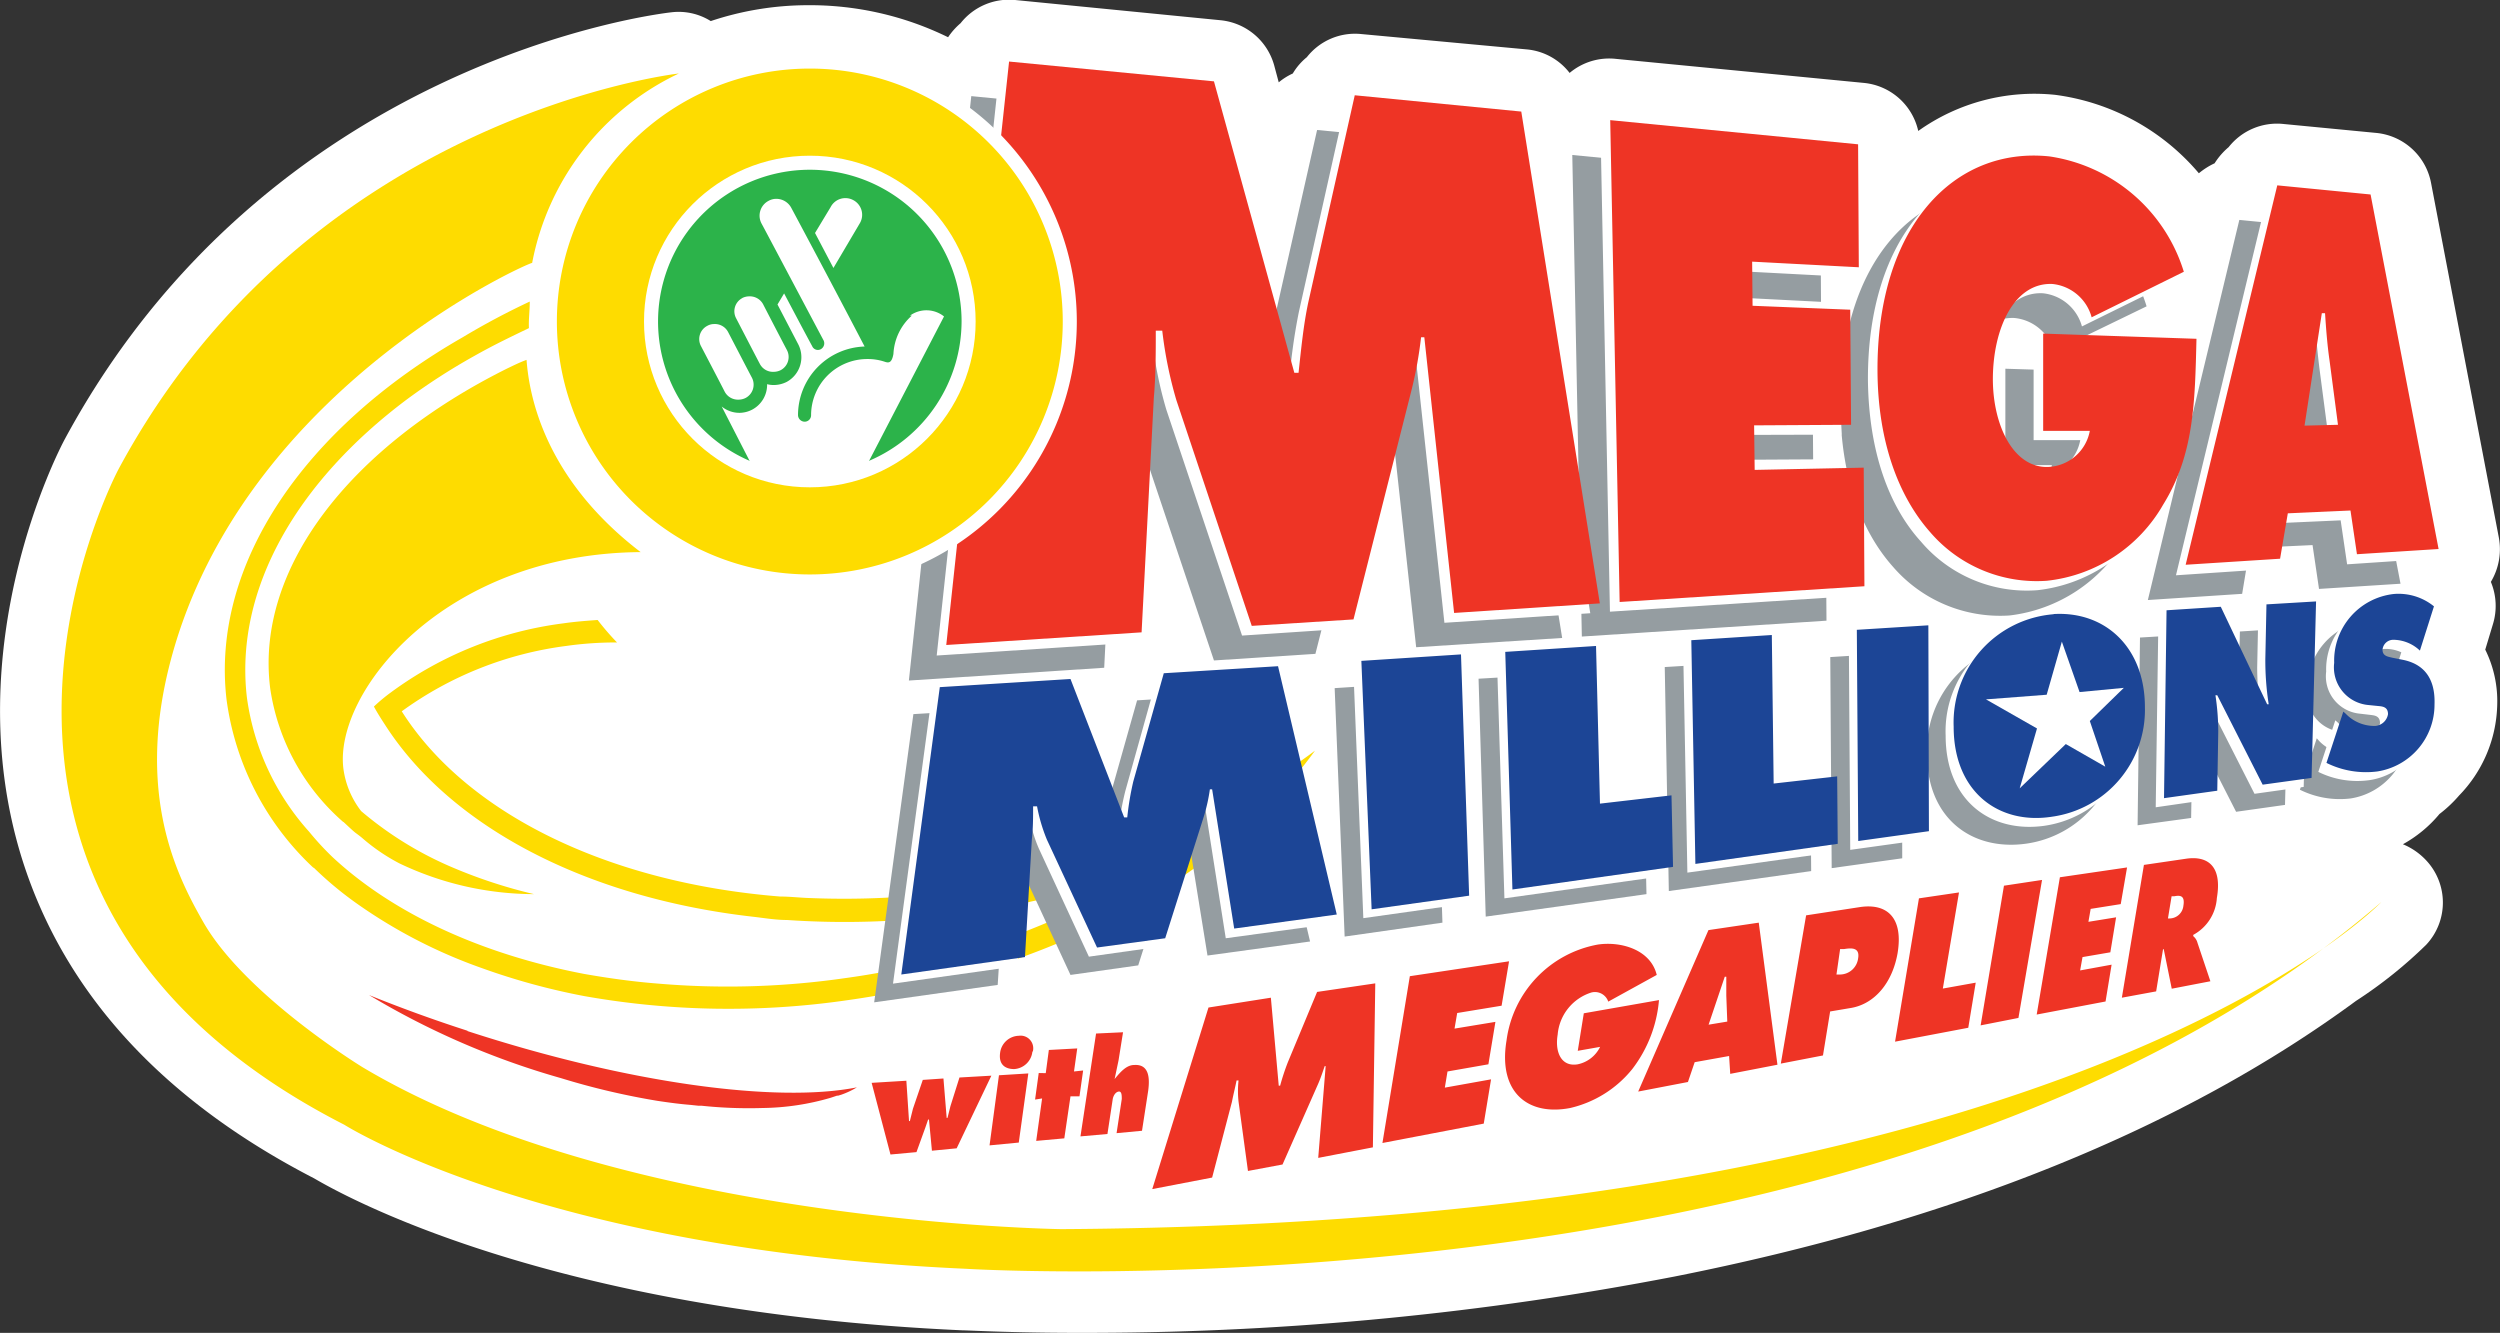 <svg xmlns="http://www.w3.org/2000/svg" viewBox="0 0 177.91 94.85"><rect x="0" y="0" width="177.91" height="94.85" fill="#333333" stroke="none"/><defs><style>.cls-1{fill:#fff}.cls-2{fill:#fedc00}.cls-3{fill:#959da1}.cls-4{fill:#ee3425}.cls-5{fill:#1c4596}</style></defs><g id="Layer_2" data-name="Layer 2"><g id="Layer_1-2" data-name="Layer 1"><g id="Mega_Millions" data-name="Mega Millions"><path class="cls-1" d="M177.41 44.41a4.44 4.44 0 0 0-.15-3 4.53 4.53 0 0 0 .57-3.14L173 13a4.4 4.4 0 0 0-3.89-3.54l-6.64-.64a4.38 4.38 0 0 0-3.87 1.65 5 5 0 0 0-1 1.15 5.19 5.19 0 0 0-1.12.71 16.13 16.13 0 0 0-10.22-5.58 14.24 14.24 0 0 0-9.75 2.57 4.4 4.4 0 0 0-3.87-3.42L115 4.19a4.38 4.38 0 0 0-3.3 1 4.35 4.35 0 0 0-3-1.67l-11.86-1.1A4.35 4.35 0 0 0 93 4.07a4.33 4.33 0 0 0-1 1.16 4.45 4.45 0 0 0-1 .63l-.33-1.23a4.41 4.41 0 0 0-3.81-3.19L72.24 0a4.39 4.39 0 0 0-3.88 1.65 4.87 4.87 0 0 0-.89 1 22.35 22.35 0 0 0-10-2.28 21.87 21.87 0 0 0-6.89 1.13 4.31 4.31 0 0 0-2.76-.63C46.65 1 19.09 4.36 4.58 31.31c-.31.59-7.74 14.72-3 29.85 3 9.51 10 17.14 20.78 22.7C24.31 85 39 93.34 68.47 94.67c.43 0 4 .21 9.57.18a220.82 220.82 0 0 0 41.09-4c19.88-3.94 36.19-10.54 48.53-19.62a32 32 0 0 0 5-4 4.39 4.39 0 0 0 0-6 4.71 4.71 0 0 0-1.66-1.15 9.08 9.08 0 0 0 2.6-2.15 9.22 9.22 0 0 0 1.4-1.32 9.55 9.55 0 0 0 2.71-6.38 8.27 8.27 0 0 0-.85-4Z" id="MM_white_drop" data-name="MM white drop"/><g id="MM_logo" data-name="MM logo"><path class="cls-2" d="M22.32 61.77a20 20 0 0 1-6.2-12C15 40.08 21.77 30.39 32.93 24a52.39 52.39 0 0 1 4.77-2.54c0 .71-.09 1.26-.06 1.89-1.3.63-2.47 1.18-3.92 2A44.86 44.86 0 0 0 29 28.39c-7.84 5.86-12.33 13.53-11.43 21.24A17.88 17.88 0 0 0 22 59.19 20.21 20.21 0 0 0 23.67 61c4.3 4 10.56 6.9 17.91 8.31 1.71.3 3.47.55 5.29.69a58.27 58.27 0 0 0 13.25-.39 56.27 56.27 0 0 0 22.78-8.38A60.4 60.4 0 0 1 68.65 65a60 60 0 0 1-12.65.47c-.82 0-1.61-.14-2.4-.23-11.8-1.34-21.49-6.35-26.18-13.63-.28-.43-.57-.88-.81-1.33a12.24 12.24 0 0 1 1.2-1 26.3 26.3 0 0 1 12.28-4.92c.82-.12 1.62-.18 2.44-.24a18.82 18.82 0 0 0 1.38 1.6 25 25 0 0 0-3.63.25 25.42 25.42 0 0 0-11.69 4.65c4.62 7.29 14.71 12.2 26.92 13.18.72 0 1.44.09 2.17.11a59.35 59.35 0 0 0 10.8-.55 57.56 57.56 0 0 0 20.32-6.8 46.35 46.35 0 0 0 4.78-3.14 34.86 34.86 0 0 1-4 4.6c-7 6.7-17.5 11.51-29.29 13.16a58.74 58.74 0 0 1-18.69-.29 47.81 47.81 0 0 1-7.32-2 36.36 36.36 0 0 1-8.83-4.55 25.43 25.43 0 0 1-3.14-2.61"/><path class="cls-2" d="M24.42 58.49A15.62 15.62 0 0 1 19.23 49c-1.1-8.62 5.83-17.3 16.91-22.8.22-.1.78-.39 1.33-.59.16 2 .93 8.18 8.12 13.68-14 .1-21.85 10-21.15 15.43a6.28 6.28 0 0 0 1.26 3 25.24 25.24 0 0 0 6.2 3.88 35.58 35.58 0 0 0 6.1 2.03 22.27 22.27 0 0 1-9.58-2.19 13.6 13.6 0 0 1-2.64-1.8c-.15-.13-.33-.26-.49-.38s-.58-.52-.85-.77"/><path class="cls-3" d="m69.12 6.84 14.56 1.43L89.41 29h.32a41.77 41.77 0 0 1 .67-5l3.33-14.75 11.83 1.15 5.61 35-10.39.66-2.14-19.62h-.2a30.22 30.22 0 0 1-.65 3.63l-4.18 16.46-7.22.47L81 30.93A29 29 0 0 1 80 26h-.45c0 1.57-.06 3.2-.14 4.77l-.83 16.75-13.9.91ZM111.89 11.03l17.65 1.71.05 8.74-7.6-.39.03 3.14 6.95.27.06 8.19-6.9.04.04 3.19 7.75-.18.06 8.43-17.41 1.13-.68-34.27zM153.61 26.58c-.11 4.49-.15 8.23-2.36 11.79A11 11 0 0 1 143 43.8a10.07 10.07 0 0 1-8.29-3.47c-2.28-2.56-3.72-6.45-3.74-11.44-.07-10.28 5.43-16 12.21-15.3a11.79 11.79 0 0 1 9.58 8.21l-6.6 3.2a3.23 3.23 0 0 0-2.8-2.37c-2.69-.13-4.24 3.15-4.24 6.77 0 3.28 1.46 6.32 3.9 6.26a3.13 3.13 0 0 0 3-2.56h-3.31v-6.86ZM161.29 32.77l1.23-8h.22c.09 1.12.18 2.27.33 3.39l.6 4.57ZM160.1 39l4.47-.21.46 3.12 5.8-.37L166 16.3l-6.64-.65-6.51 27.05 6.71-.44Z"/><path class="cls-1" d="m71.12 5.08 14.57 1.4 5.73 20.73h.32a41.75 41.75 0 0 1 .69-5l3.3-14.75 11.85 1.18 5.59 35-10.38.68-2.12-19.63h-.21a35.35 35.35 0 0 1-.65 3.61l-4.19 16.45-7.23.48L83 29.15a28.77 28.77 0 0 1-1-4.92h-.45c0 1.59-.06 3.21-.14 4.78l-.85 16.73-13.9.91ZM113.9 9.25l17.64 1.71.05 8.75-7.59-.4.03 3.15 6.95.26.06 8.21-6.9.02.04 3.18 7.76-.15.05 8.43-17.42 1.12-.67-34.28zM155.6 24.8c-.08 4.51-.13 8.25-2.33 11.81A11 11 0 0 1 145 42a9.88 9.88 0 0 1-8.3-3.46c-2.31-2.54-3.7-6.44-3.77-11.43-.06-10.26 5.43-16 12.21-15.29a11.74 11.74 0 0 1 9.57 8.18l-6.55 3.23a3.23 3.23 0 0 0-2.78-2.36c-2.72-.14-4.25 3.14-4.25 6.76 0 3.28 1.45 6.31 3.91 6.26a3.14 3.14 0 0 0 3-2.57h-3.32v-6.85ZM163.3 31l1.23-8h.21c.09 1.11.2 2.26.34 3.37l.6 4.57Zm-1.2 6.23 4.47-.2.46 3.13 5.82-.39L168 14.54l-6.63-.67-6.52 27.07 6.72-.45Z"/><path class="cls-4" d="m71.81 4.38 14.58 1.41 5.72 20.74h.3c.18-1.65.35-3.41.69-5l3.31-14.75 11.85 1.16 5.59 35-10.37.68L101.36 24h-.23a29.16 29.16 0 0 1-.65 3.64l-4.16 16.44-7.24.46-5.37-16.08a29.45 29.45 0 0 1-1-4.93h-.46c0 1.58 0 3.22-.14 4.79L81.24 45l-13.9.9ZM114.59 8.55l17.64 1.72.05 8.75-7.59-.4.03 3.14 6.95.28.06 8.19-6.9.04.04 3.17 7.76-.16.05 8.44-17.42 1.12-.67-34.29zM156.31 24.11c-.11 4.49-.16 8.24-2.37 11.8a10.87 10.87 0 0 1-8.28 5.42 10 10 0 0 1-8.31-3.47c-2.26-2.56-3.71-6.46-3.74-11.44-.05-10.27 5.44-16 12.23-15.29a11.8 11.8 0 0 1 9.57 8.21l-6.56 3.24a3.23 3.23 0 0 0-2.78-2.37c-2.72-.13-4.24 3.14-4.25 6.76 0 3.28 1.45 6.32 3.9 6.26a3.14 3.14 0 0 0 3-2.57h-3.32v-6.92ZM164 30.29l1.23-8h.23c.07 1.11.16 2.26.32 3.37l.6 4.57Zm-1.19 6.24 4.46-.2.46 3.11 5.81-.37-4.84-25.23-6.64-.65-6.52 27 6.72-.43Z"/><path class="cls-3" d="m94.98 48.97 7.1-.46.57 17.15-6.96.99-.71-17.68zM105.22 48.3l6.47-.38.28 11.21 5.09-.59.11 5.09-11.44 1.6-.51-16.93zM118.47 47.47l5.73-.35.13 10.58 4.52-.51.04 4.8-10.13 1.42-.29-15.94zM130.25 46.76l5.1-.32.02 14.64-5.02.7-.1-15.02zM144.27 45.64a7.76 7.76 0 0 0-7.14 8c0 4.64 3.23 6.93 7.05 6.4a7.66 7.66 0 0 0 6.6-7.8c.06-4.25-2.82-6.85-6.51-6.63M152.29 45.37l3.85-.23 3.31 6.92h.1a23.23 23.23 0 0 1-.25-3.25l.1-3.87 3.53-.22-.32 12.56-3.48.49-3.24-6.35h-.12A16.75 16.75 0 0 1 156 54l-.07 4.21-3.81.52ZM164.87 52.54l.17.19a2.72 2.72 0 0 0 2.12.85.92.92 0 0 0 .88-.81c0-.56-.42-.56-.73-.6l-.68-.09a2.67 2.67 0 0 1-2.42-3 4.81 4.81 0 0 1 4.26-4.91 4.19 4.19 0 0 1 2.85.88l-1 3.16a2.77 2.77 0 0 0-1.9-.77.79.79 0 0 0-.76.72c0 .45.41.48.67.53l.75.18c1.39.28 2.35 1.18 2.29 3.18a4.84 4.84 0 0 1-4.08 4.77 6.39 6.39 0 0 1-3.62-.62ZM65 50.82l9.28-.56 3.82 9.84h.23a19.11 19.11 0 0 1 .42-2.57l2.17-7.69 8.11-.5L93.23 67l-7.3 1-1.6-9.9h-.14a14.43 14.43 0 0 1-.43 1.9L81 68.7l-4.82.68-3.56-7.69a10.53 10.53 0 0 1-.71-2.37h-.28c0 .77 0 1.59-.09 2.37l-.54 8.4-8.79 1.24Z"/><path class="cls-1" d="m96.31 47.65 7.08-.46.58 17.17-6.95.98-.71-17.69zM106.53 47.01l6.49-.4.27 11.22 5.09-.6.1 5.1-11.42 1.6-.53-16.92zM119.78 46.2l5.74-.37.12 10.57 4.54-.53.02 4.82-10.12 1.41-.3-15.9zM131.57 45.44l5.09-.31.04 14.65-5.03.7-.1-15.04zM145.58 44.35a7.71 7.71 0 0 0-7.12 8c0 4.66 3.23 6.94 7 6.42a7.71 7.71 0 0 0 6.63-7.8c0-4.25-2.85-6.84-6.54-6.62M153.6 44.06l3.85-.24 3.31 6.93h.12a23 23 0 0 1-.25-3.24l.08-3.87 3.54-.22-.31 12.58-3.5.49-3.23-6.36h-.12a18.8 18.8 0 0 1 .2 2.58l-.08 4.19-3.8.55ZM166.19 51.26l.18.16a2.77 2.77 0 0 0 2.1.87 1 1 0 0 0 .9-.83c0-.55-.44-.55-.73-.59l-.68-.08a2.67 2.67 0 0 1-2.42-3 4.77 4.77 0 0 1 4.25-4.9 4.07 4.07 0 0 1 2.84.88l-1 3.16a2.65 2.65 0 0 0-1.9-.75.74.74 0 0 0-.74.69c0 .46.4.48.66.55l.75.17c1.39.27 2.34 1.16 2.28 3.19a4.76 4.76 0 0 1-4.07 4.74 6.26 6.26 0 0 1-3.63-.59ZM66.31 49.53l9.28-.53 3.82 9.86h.21a18.83 18.83 0 0 1 .46-2.56l2.15-7.7 8.1-.51 4.22 17.68-7.32 1-1.57-9.97h-.14a16 16 0 0 1-.42 1.89l-2.78 8.71-4.83.68-3.56-7.69a10.2 10.2 0 0 1-.7-2.37L73 58c0 .79 0 1.6-.08 2.38l-.51 8.37L63.55 70Z"/><path class="cls-5" d="m96.88 47.03 7.09-.46.58 17.17-6.94.97-.73-17.68zM107.12 46.39l6.46-.42.28 11.22 5.09-.59.11 5.09-11.43 1.61-.51-16.91zM120.36 45.56l5.73-.37.13 10.57 4.52-.51.04 4.8-10.13 1.43-.29-15.92zM132.14 44.82l5.09-.32.04 14.65-5.03.7-.1-15.03zM154.18 43.43l3.86-.25 3.3 6.94h.11a20.22 20.22 0 0 1-.24-3.23l.08-3.88 3.53-.21-.32 12.56-3.48.48-3.23-6.36h-.13a17.35 17.35 0 0 1 .2 2.58l-.07 4.21-3.79.53ZM166.76 50.64l.17.15a2.82 2.82 0 0 0 2.12.87 1 1 0 0 0 .89-.84c0-.54-.43-.55-.73-.58l-.69-.07a2.69 2.69 0 0 1-2.41-3 4.77 4.77 0 0 1 4.25-4.9 4 4 0 0 1 2.85.88l-1 3.15a2.77 2.77 0 0 0-1.9-.77.77.77 0 0 0-.76.71c0 .46.41.49.67.56l.75.15c1.39.27 2.35 1.18 2.28 3.18a4.81 4.81 0 0 1-4.07 4.77 6.32 6.32 0 0 1-3.62-.61ZM66.88 48.9l9.3-.58L80 58.17h.22a20.41 20.41 0 0 1 .43-2.56l2.17-7.7 8.13-.5 4.18 17.67-7.3 1-1.57-9.91h-.16a12.4 12.4 0 0 1-.42 1.9l-2.76 8.7-4.85.66-3.57-7.68a11.9 11.9 0 0 1-.7-2.37h-.28c0 .78 0 1.58-.09 2.36l-.49 8.37-8.8 1.24ZM146.16 43.71a7.73 7.73 0 0 0-7.13 8c0 4.66 3.22 7 7 6.41a7.67 7.67 0 0 0 6.61-7.8c0-4.24-2.82-6.85-6.52-6.62"/><path class="cls-1" d="m145.65 49.44 1.08-3.78 1.26 3.59 3.15-.3-2.42 2.36 1.1 3.25-2.81-1.61-3.28 3.15 1.23-4.26-3.63-2.07 4.32-.33z"/><path class="cls-2" d="M48.31 5.23S22 8.17 8.44 33.38c0 0-16.17 30.19 16.06 46.66 0 0 14 8.89 44.2 10.25 0 0 65.75 4.11 100.77-26.1 0 0-21.75 22.84-93.93 23.28 0 0-31.12-.4-49.75-11.53 0 0-8.32-5.09-11.31-10.3-1.91-3.35-5.31-9.77-1.74-20.64 5.94-17.92 24.83-26.29 25.13-26.29A18.8 18.8 0 0 1 48.31 5.23"/><path class="cls-4" d="m64.5 76.91.19 2.87h.06l.22-.88.7-2.05 1.47-.1.23 2.81.06-.01.21-.84.64-2.03 2.27-.13-2.47 5.17-1.76.17-.21-2.22h-.06l-.19.55-.64 1.77-1.85.17-1.34-5.1 2.47-.15zM73.47 74.83a1.39 1.39 0 0 1-1.3 1.25c-.6 0-1.11-.29-1-1.14a1.38 1.38 0 0 1 1.33-1.23.9.9 0 0 1 1 1.12m-2.41 1.69 2.09-.13-.68 4.92-2.08.2ZM76.43 76.25l.65-.07-.26 1.84h-.64l-.44 2.99-2 .18.42-3.02-.5.08.26-1.89.5.01.22-1.65 2.02-.11-.23 1.64zM78 73.55l1.92-.09-.32 2-.28 1.33c.44-.54.86-1 1.39-1 1-.07 1.14.8 1 1.83l-.44 2.85-1.81.17.37-2.43c0-.24 0-.56-.22-.53s-.39.29-.43.58l-.37 2.44-1.92.17ZM86 71.7l4.44-.7.56 6.26h.1a16.31 16.31 0 0 1 .55-1.67l2.08-5 4.14-.61-.17 11.67-3.89.75.53-6.53h-.07c-.14.41-.28.84-.46 1.25l-2.54 5.75-2.46.46-.67-4.93a6.9 6.9 0 0 1 0-1.51H88c-.1.5-.23 1-.33 1.52l-1.41 5.39-4.26.82ZM100.33 69.47l7.06-1.06-.53 3.16-3.16.52-.19 1.11 2.91-.48-.5 3.02-2.91.51-.19 1.15 3.29-.59-.52 3.15-7.21 1.38 1.95-11.87zM118.06 71.17a9.34 9.34 0 0 1-1.91 4.92 8 8 0 0 1-4.41 2.76c-3 .58-5.14-1.11-4.53-4.8a8 8 0 0 1 6.49-6.83c1.67-.25 3.77.37 4.2 2.16l-3.45 1.9a1 1 0 0 0-1.2-.65 3.44 3.44 0 0 0-2.4 3c-.21 1.25.26 2.31 1.43 2.11a2.29 2.29 0 0 0 1.59-1.24l-1.59.28.43-2.67ZM120.12 77l-3.54.68 5-11.49 3.58-.53 1.33 10.11-3.36.65-.08-1.27-2.45.44Zm2.8-4.3-.07-1.84v-1.35h-.11l-1.15 3.41ZM128.53 65.14l3.84-.59c1.91-.28 3.09.74 2.67 3.28-.37 2.1-1.61 3.58-3.26 3.89l-1.54.26-.51 3.13-3 .58Zm2.16 4.21h.29a1.31 1.31 0 0 0 1.25-1.14c.14-.79-.46-.76-1-.67h-.28ZM136.56 63.93l2.85-.42-1.15 6.84 2.34-.42-.53 3.21-5.21.99 1.7-10.2zM142.61 63.03l2.71-.41-1.68 9.82-2.69.53 1.66-9.94zM146.59 62.43l4.78-.7-.45 2.61-2.14.34-.16.92 1.97-.32-.41 2.49-1.98.34-.17.95 2.24-.41-.43 2.62-4.9.93 1.65-9.77zM152.57 61.55l3-.44c1.49-.22 2.59.47 2.19 2.8a3.21 3.21 0 0 1-1.68 2.62v.09a.91.91 0 0 1 .3.47l.92 2.74-2.75.53-.57-2.81h-.05l-.49 3L151 71Zm1.71 3.81h.16a1 1 0 0 0 .94-.91c.12-.72-.23-.75-.64-.67h-.2ZM33.26 73.35c-2.45-.79-4.8-1.65-7-2.54a56.31 56.31 0 0 0 13.68 5.92 52.11 52.11 0 0 0 6.84 1.61c.86.13 1.62.23 2.37.29l.56.06h.23a32 32 0 0 0 4.33.16 17.89 17.89 0 0 0 4.85-.73l.45-.15h.08l.23-.07a5.91 5.91 0 0 0 1.1-.52c-5.68 1.13-16.21-.26-27.7-4"/><path class="cls-2" d="M75.63 22.6A18 18 0 1 1 57.51 4.7a18 18 0 0 1 18.12 17.9"/></g><circle class="cls-2" cx="57.63" cy="22.88" r="18.5"/><path class="cls-1" d="M57.63 4.88a18 18 0 1 1-18 18 18 18 0 0 1 18-18m0-1a19 19 0 1 0 19 19 19 19 0 0 0-19-19Z"/></g><circle cx="57.63" cy="22.88" r="10.8" stroke="#fff" stroke-miterlimit="10" stroke-width="2" fill="#fff"/><path d="M68.43 22.88a10.8 10.8 0 1 0-15.07 9.92h8.47a10.82 10.82 0 0 0 6.6-9.95" fill="#2cb34a"/><path class="cls-1" d="M64.76 22.46a2 2 0 0 1 2.42.06l-5.35 10.31a10.8 10.8 0 0 1-8.47 0l-2-3.9a2 2 0 0 0 1.26.45 2 2 0 0 0 .91-.23 2 2 0 0 0 1.06-1.81 1.86 1.86 0 0 0 .48.06 2.07 2.07 0 0 0 .91-.22 2 2 0 0 0 .83-2.67l-1.48-2.84.47-.79s1.44 2.73 2 3.76a.44.44 0 0 0 .63.2.48.48 0 0 0 .15-.67c-2.23-4.2-4.24-8-4.39-8.27a1.19 1.19 0 0 1 .51-1.61 1.12 1.12 0 0 1 .55-.14 1.21 1.21 0 0 1 1.06.64c.16.3 2.87 5.36 5.22 9.87a4.89 4.89 0 0 0-4.74 4.89.48.48 0 0 0 .48.46.46.46 0 0 0 .45-.46 4 4 0 0 1 4-4 3.82 3.82 0 0 1 1.23.19c.29.1.51.11.63-.55a3.89 3.89 0 0 1 1.31-2.73m-12.06-1.25a1.06 1.06 0 0 0-.45 1.43c.23.44 1.46 2.82 1.69 3.25a1.05 1.05 0 0 0 1 .57 1.11 1.11 0 0 0 .49-.12 1.06 1.06 0 0 0 .44-1.43c-.23-.43-1.47-2.82-1.69-3.25a1.07 1.07 0 0 0-1-.57 1.11 1.11 0 0 0-.49.12m-1 2.43a1.06 1.06 0 0 0-1-.58 1 1 0 0 0-.49.13 1.06 1.06 0 0 0-.45 1.43c.23.44 1.47 2.81 1.69 3.25a1.07 1.07 0 0 0 1 .57 1.11 1.11 0 0 0 .49-.12 1.07 1.07 0 0 0 .45-1.44c-.23-.43-1.47-2.82-1.69-3.24m9.39-7.79a1.18 1.18 0 0 0-.49-1.61 1.18 1.18 0 0 0-1.61.5L58 16.58l1.31 2.49Z"/></g></g></svg>